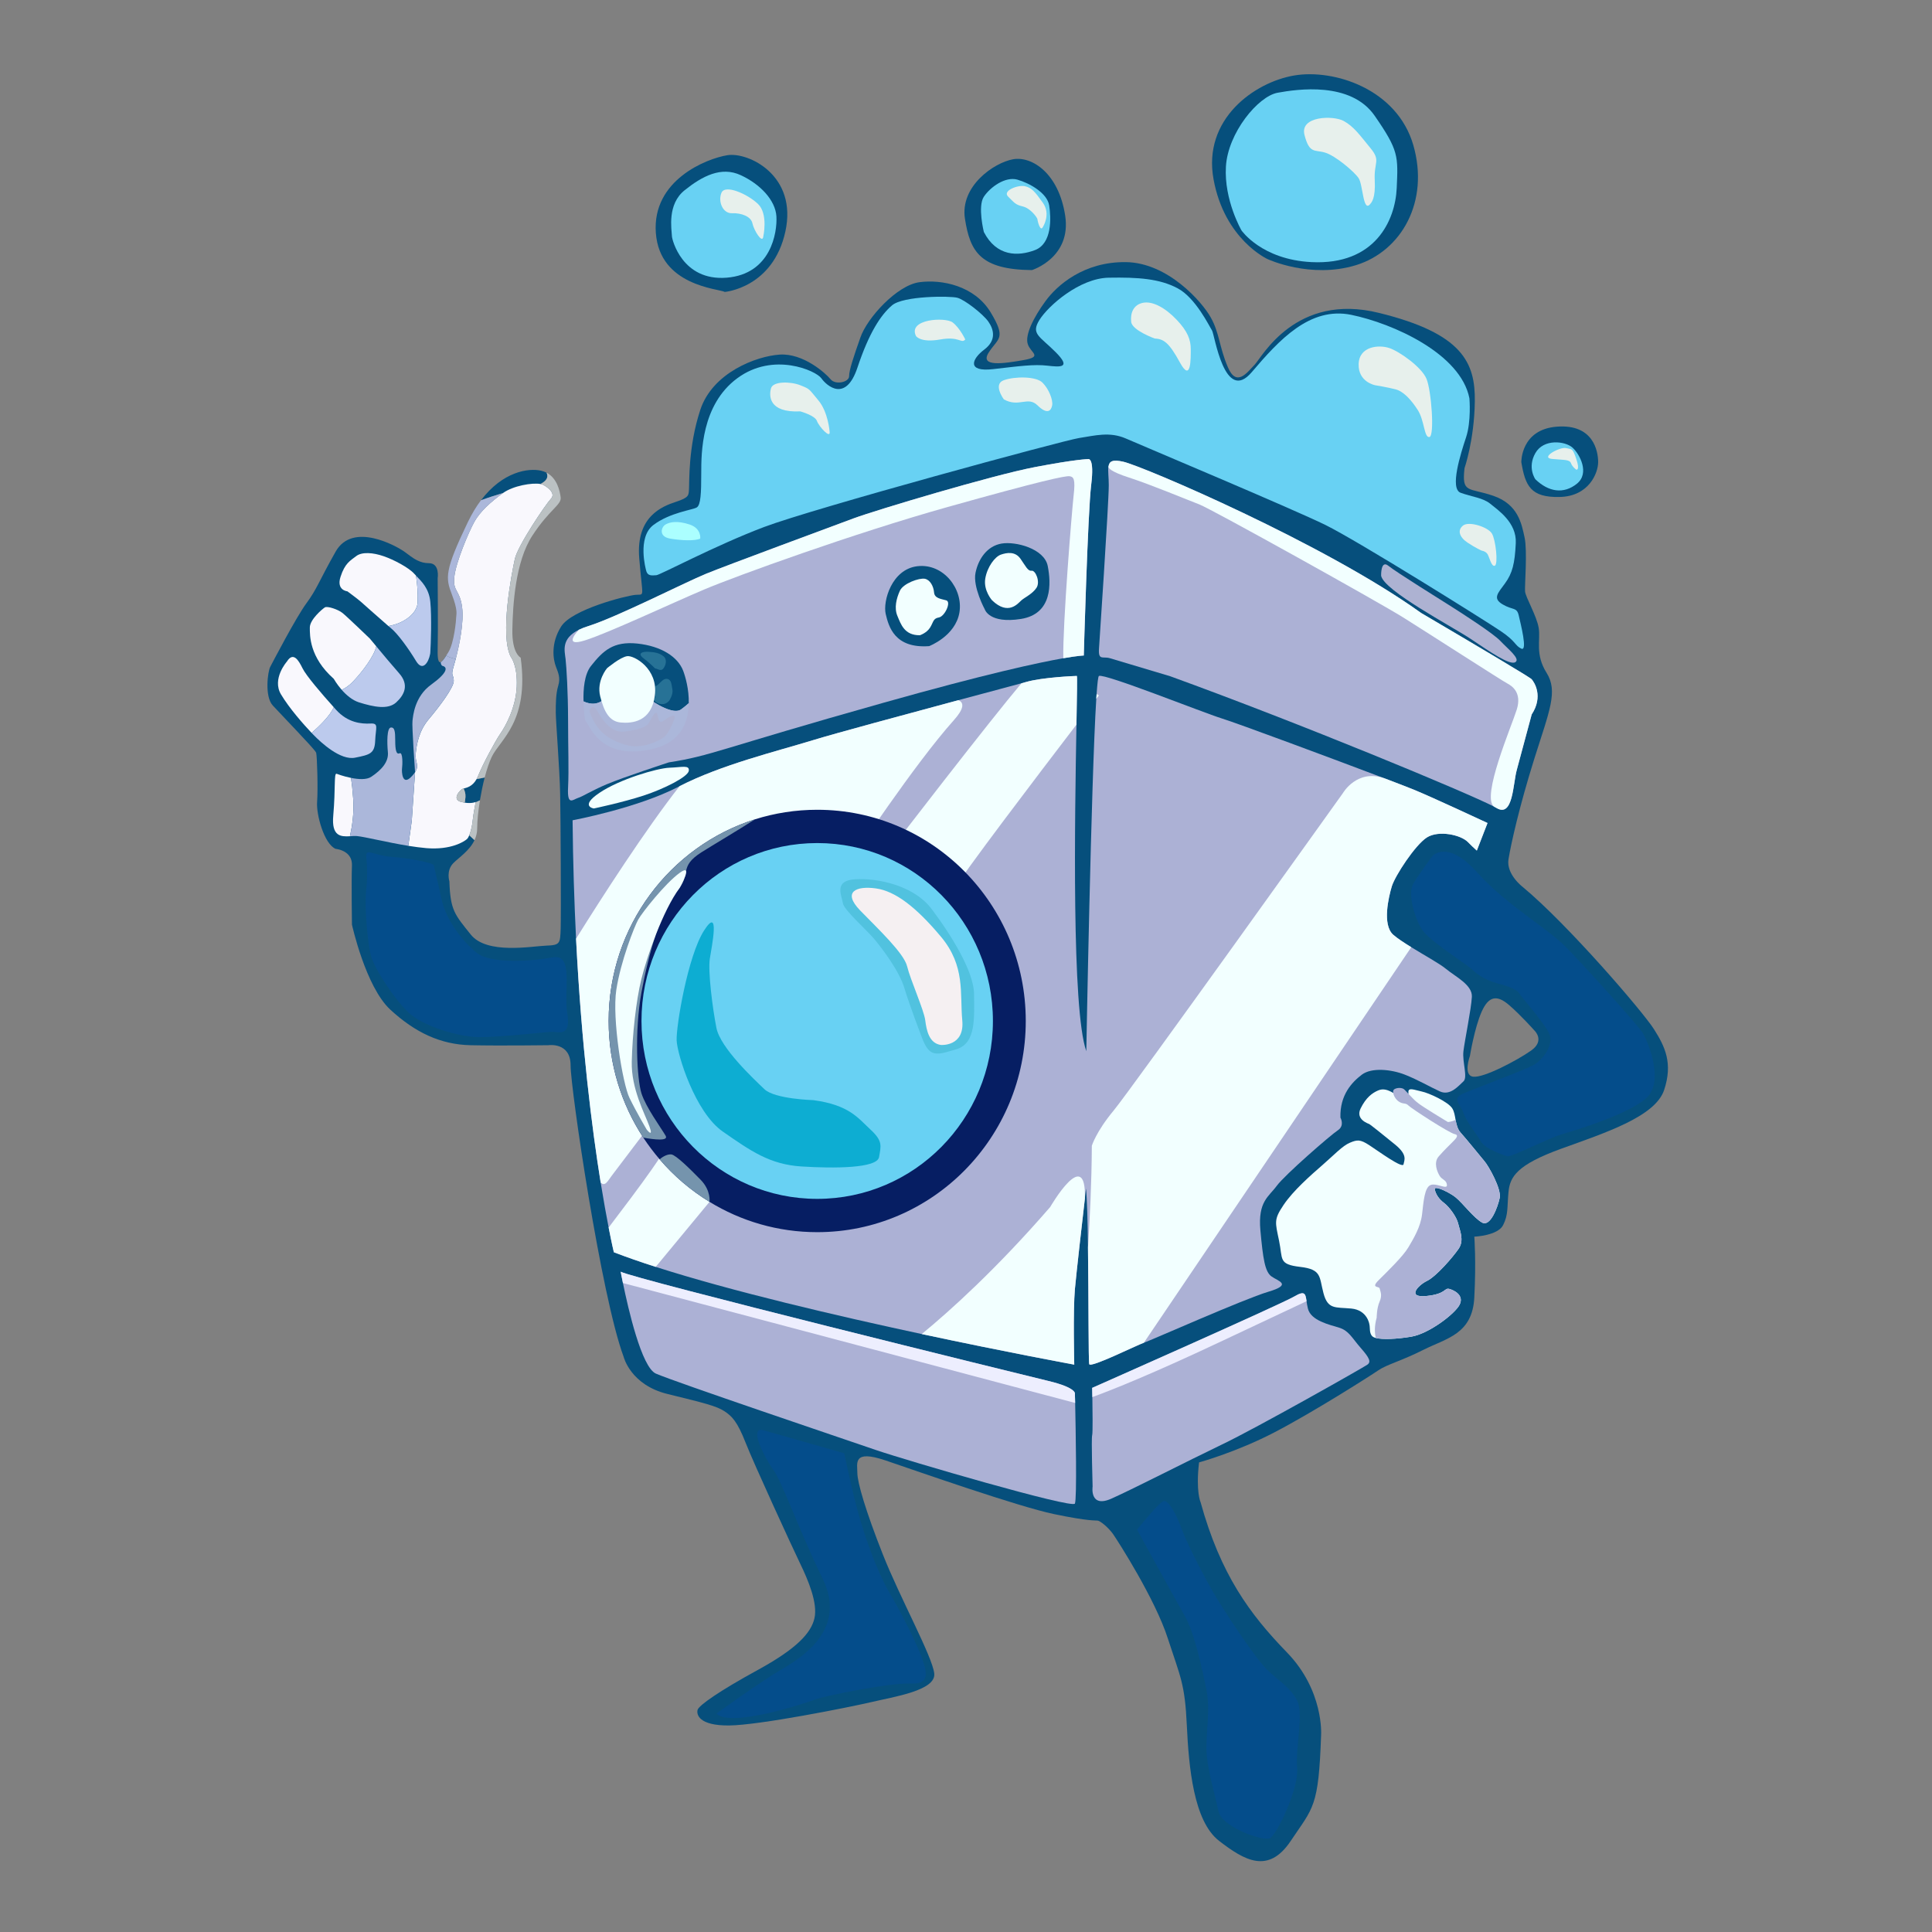 <?xml version="1.0" encoding="UTF-8"?> <svg xmlns="http://www.w3.org/2000/svg" version="1.2" viewBox="0 0 300 300" width="300" height="300"><rect x="0" y="0" width="300" height="300" fill="#808080" stroke="none"/><style> .s0 { fill: #064f7c } .s1 { fill: #68d1f3 } .s2 { fill: #abffff } .s3 { fill: #e7f0ec } .s4 { fill: #f9f8fd } .s5 { fill: #bccaed } .s6 { fill: #abb7da } .s7 { fill: #bbc1c3 } .s8 { fill: #044d8b } .s9 { fill: #acb1d5 } .s10 { fill: #f2ffff } .s11 { fill: #adb2d2 } .s12 { opacity: .2;fill: #abffff } .s13 { fill: #edeefe } .s14 { fill: #061e63 } .s15 { fill: #0dadd2 } .s16 { fill: #51c2df } .s17 { fill: #f5f0f2 } .s18 { fill: #7594ad } </style><g id="&lt;Group&gt;"><path id="&lt;Compound Path&gt;" fill-rule="evenodd" class="s0" d="m258.41 169.24c-1.36 4.14-9.09 6.64-15.98 9.13-6.9 2.5-7.97 4.37-8.19 6.72-0.23 2.34 0 3.5-0.84 5.15-0.83 1.64-4.47 1.79-4.47 1.79 0 0 0.3 3.75 0 9.45-0.3 5.7-4.32 6.32-7.88 8.11-3.56 1.79-5.68 2.27-7.05 3.21-1.36 0.93-10.07 6.47-16.06 9.59-5.99 3.12-11.75 4.69-11.75 4.69-0.53 4.52 0.23 6.16 0.23 6.16 3.1 11.24 7.65 17.41 13.41 23.34 5.76 5.93 5.31 12.8 5.31 12.8-0.38 11.31-1.21 11.24-4.71 16.47-3.48 5.22-7.19 3.04-11.13 0-3.95-3.05-4.7-11.4-5.01-17.92-0.3-6.51-0.98-7.45-2.96-13.54-1.96-6.09-7.72-15.06-8.48-16.16-0.76-1.08-1.97-2.02-2.35-2.1-0.38-0.08-1.21 0.15-6.82-1.02-5.61-1.17-21.15-6.63-26.22-8.35-5.08-1.71-4.33 0.47-4.33 1.96 0 1.48 1.3 5.93 3.95 12.63 2.65 6.72 7.69 15.85 7.99 18.5 0.31 2.66-6.32 3.63-9.81 4.46-3.48 0.81-17.36 3.58-22.05 3.62-4.7 0.04-5.08-1.71-4.89-2.42 0.19-0.7 3.37-2.93 9.35-6.2 5.99-3.28 8.27-5.7 8.8-8.04 0.53-2.34-0.99-5.93-2.2-8.43-1.21-2.5-7.2-15.53-8.49-18.81-1.28-3.28-2.12-4.14-3.33-4.92-1.21-0.78-3.03-1.24-8.79-2.65-5.76-1.4-6.82-5.77-6.82-5.77-3.49-9.37-8.24-41.63-8.24-45.27 0-3.64-3.44-3.12-3.44-3.12 0 0-7.47 0.1-12.12 0-4.65-0.11-8.59-1.98-12.43-5.52-3.84-3.54-5.96-13.21-5.96-13.21 0 0-0.1-6.77 0-9.16 0.04-1.02-0.4-1.63-0.93-2.01-0.72-0.52-1.6-0.59-1.6-0.59-1.79-0.75-3.03-5.34-2.88-7.29 0.15-1.95 0-7.18-0.15-7.65q-0.05-0.13-0.5-0.65c-0.32-0.38-0.79-0.89-1.33-1.46-1.7-1.85-4.11-4.34-4.91-5.22-1.29-1.41-0.77-5.31-0.38-6.01 0.38-0.71 3.94-7.57 5.6-9.84 1.67-2.26 1.9-3.35 4.55-8.04 2.66-4.68 9.4-0.85 10.54-0.08 0.68 0.47 1.33 1.05 2.12 1.44 0.53 0.26 1.12 0.44 1.82 0.44 1.74 0 1.36 2.34 1.36 2.34 0 0 0.08 7.88 0 11.08-0.04 1.6 0.16 2.07 0.47 1.95 0.24-0.09 0.55-0.51 0.87-1.03 0.4 0.27 0.95 0.42 1.47 0.52 0.56-2.15 1.3-5.75 0.98-8.05-0.38-2.76-1.44-2.36-1.21-4.63 0.22-2.26 2.2-6.93 3.1-8.58 0.91-1.64 2.58-3.12 4.4-4.45q0.03-0.02 0.06-0.04c-1.01 0.3-2.21 0.68-3.41 1.12 3.39-4.48 7.39-5.04 9.33-4.59q0.48 0.11 0.85 0.31c0.37 0.77-0.11 1.33-0.95 1.75q0.25 0.04 0.41 0.12c0.91 0.48 1.97 1.41 1.21 2.19-0.75 0.78-5.15 7.26-5.6 9.36-0.46 2.11-2.38 11.81-0.61 15.2 0 0 1.06 1.27 0.91 4.63-0.16 3.35-1.82 6.25-2.58 7.33-0.75 1.1-2.65 4.61-3.41 6.48q-0.11 0.28-0.24 0.51 0.6-0.12 1.25-0.24c-0.29 1.13-0.54 2.36-0.74 3.55q-0.36 0.17-0.66 0.3c-0.06 0.33-0.37 1.91-0.45 2.75-0.05 0.67-0.26 1.69-0.54 2.37q0.32 0.31 0.81 0.76c-0.78 1.65-2.44 2.71-3.3 3.58-1.13 1.17-0.6 2.81-0.6 2.81 0.15 4.53 0.83 5.15 3.33 8.28 2.51 3.12 9.48 1.79 11.68 1.71 2.19-0.08 2.19-0.31 2.27-2.65 0.07-2.34 0-17.17-0.08-20.92-0.07-3.74-0.68-11.31-0.68-12.64 0-1.33 0-2.89 0.38-4.14 0.38-1.25 0-2.02-0.38-3.04-0.38-1.02-0.83-3.52 0.83-6.16 1.67-2.66 10.01-4.77 11.52-4.92 1.52-0.16 1.14 0.78 0.61-5.7-0.53-6.48 3.56-8.04 5.68-8.74 2.12-0.7 1.98-1.02 2.05-2.03 0.07-1.02-0.15-6.48 1.75-12.25 1.89-5.78 8.71-8.36 12.35-8.59 3.64-0.23 7.12 2.89 7.88 3.83 0.76 0.93 2.88 0.46 2.88-0.48 0-0.93 0.68-2.96 1.75-6 1.05-3.05 5.68-8.12 9.16-8.59 3.49-0.47 8.56 0.54 11.07 4.68 2.5 4.14 1.13 3.98-0.31 6.25-1.43 2.26 2.28 1.71 5.38 1.17 3.11-0.55 1.14-1.09 0.69-2.5-0.46-1.4 0.91-4.14 2.73-6.63 1.81-2.5 5.98-6.17 12.5-6.09 6.51 0.08 11.83 6.16 13.18 8.58 1.37 2.43 1.3 4.53 2.66 7.73 1.36 3.2 3.03 0.78 4.17-0.39 1.13-1.17 6.37-11.24 19.32-8.03 12.96 3.19 14.94 7.72 14.86 13.73-0.08 6.01-1.6 10.38-1.6 10.38-0.45 3.98 0.61 2.96 4.48 4.29 3.87 1.33 4.39 4.37 4.85 6.48 0.45 2.1 0 7.41 0.07 8.35 0.08 0.93 1.82 3.82 2.12 5.7 0.31 1.87-0.6 4.06 1.22 6.95 1.81 2.88 0.46 5.85-1.9 13.34-2.35 7.49-3.63 13.27-4.01 15.61-0.38 2.34 2.19 4.29 2.19 4.29 6.98 5.78 18.65 19.35 20.39 22.09 1.74 2.73 2.96 5.31 1.59 9.44zm-186.81-44.72q0.31 0.08 0.57 0.12c0.02-0.23 0.09-0.54 0.11-0.9 0.03-0.54-0.14-0.97-0.28-1.3q-0.11 0.02-0.17 0.05c-0.38 0.16-1.75 1.64-0.23 2.03zm166.65 35.48c0 0-2.12-2.39-3.94-3.95-1.82-1.56-3.13-1.45-4.24 1.05-1.11 2.49-1.82 6.86-1.82 6.86 0 0-1.11 3.02 0.5 3.23 1.62 0.21 6.78-2.5 9-4.06 2.22-1.56 0.5-3.13 0.5-3.13z"></path><path id="&lt;Path&gt;" class="s0" d="m196.82 40.23c0 0-6.67-3.02-8.38-12.38-1.72-9.37 6.36-15.09 12.53-16.13 6.16-1.04 15.96 2.08 18.49 10.82 2.52 8.74-1.82 16.44-8.89 18.63-7.08 2.18-13.75-0.94-13.75-0.94z"></path><path id="&lt;Path&gt;" class="s0" d="m160.24 41.94c0 0 6.17-1.92 5.16-8.47-1.01-6.56-5.16-9.26-8.09-8.74-2.93 0.52-8.28 4.16-7.47 9.26 0.8 5.1 2.38 7.87 10.4 7.95z"></path><path id="&lt;Path&gt;" class="s0" d="m112.55 45.33c0 0 7.48-0.62 9.4-9.37 1.92-8.74-5.76-12.38-9-11.86-3.23 0.52-11.72 3.85-11.11 12.07 0.6 8.22 9.7 8.64 10.71 9.16z"></path><path id="&lt;Path&gt;" class="s0" d="m236.23 71.76c0 0-0.1-5.1 5.56-5.51 5.66-0.42 6.37 3.85 6.37 5.51 0 1.67-1.42 5.31-5.97 5.41-4.54 0.11-5.35-1.77-5.96-5.41z"></path><path id="&lt;Path&gt;" class="s1" d="m192.78 35.78c0 0-2.73-4.68-2.42-9.91 0.3-5.23 5-10.93 8.03-11.47 3.03-0.55 11.37-1.8 15.08 3.59 3.72 5.38 3.64 6.24 3.41 11.24-0.23 4.99-3.34 11.96-13.23 11.47-7.76-0.39-10.87-4.92-10.87-4.92z"></path><path id="&lt;Path&gt;" class="s1" d="m152.77 36.02c0 0-0.99-3.98 0-5.47 0.98-1.48 3.33-3.2 5.23-2.65 1.89 0.55 4.62 2.08 4.92 4.01 0.3 1.92 0.46 5.9-2.2 6.92-2.65 1.01-5.98 1.01-7.95-2.81z"></path><path id="&lt;Path&gt;" class="s1" d="m104.34 36.72c-0.06-1.17-0.76-5 1.97-7.18 2.73-2.19 5.68-3.75 8.71-2.34 3.04 1.4 5.39 3.9 5.54 6.4 0.15 2.49-0.84 8.97-7.73 9.52-6.9 0.55-8.47-5.92-8.49-6.4z"></path><path id="&lt;Path&gt;" class="s1" d="m238.41 74.42c0 0-1.29-1.8 0-4.06 1.28-2.27 4.62-1.88 5.76-0.86 1.13 1.01 2.72 3.98 0.68 5.62-2.05 1.64-4.39 1.28-6.44-0.7z"></path><path id="&lt;Path&gt;" class="s1" d="m100.32 88.54c0 0-1.44-5.07 1.14-7.02 2.58-1.95 6.14-2.34 6.74-2.73 0.61-0.39 0.69-2.19 0.69-5.31 0-3.12 0-10.62 5.6-14.75 5.61-4.14 12.21-1.17 13.04 0 0.83 1.17 3.79 3.82 5.61-1.64 1.82-5.46 3.64-8.2 5.38-9.68 1.74-1.48 9.02-1.48 10.15-1.17 1.14 0.31 3.94 2.5 4.78 3.67 0.83 1.17 1.36 2.89-0.61 4.37-1.97 1.48-2.74 3.51 1.36 3.04 4.1-0.47 6.37-0.78 8.42-0.54 2.04 0.23 3.79 0.39 1.29-2.11-2.5-2.5-3.87-2.81-2.5-5 1.36-2.18 6.21-6.47 10.76-6.55 4.54-0.08 7.88 0.15 10.68 1.64 2.81 1.48 4.94 5.93 5.35 6.55 0.41 0.63 1.93 11.48 6.17 6.48 4.25-4.99 9.02-10.22 15.46-8.9 6.45 1.33 16.98 6.01 18.34 12.96 0 0 0.31 3.59-0.53 6.09-0.83 2.5-2.57 7.96-0.83 8.58 1.74 0.63 3.49 0.78 4.62 1.72 1.14 0.94 4.1 2.89 3.94 6.09-0.15 3.2-0.53 4.68-1.66 6.24-1.14 1.56-1.97 2.34-0.38 3.28 1.59 0.94 2.2 0.39 2.5 1.72 0.3 1.32 1.41 5.62 0.4 5.15-1.01-0.47-0.78-1.1-3.21-2.73-2.42-1.64-22.13-13.97-27.2-16.47-5.08-2.5-28.5-12.33-31-13.43-2.5-1.09-4.77-0.46-7.28-0.07-2.5 0.39-41.22 10.92-48.88 13.81-7.65 2.89-16.22 7.49-16.75 7.49-0.53 0-1.36 0.26-1.59-0.78z"></path><path id="&lt;Path&gt;" class="s2" d="m108.73 83.63c0 0 0.23-1.57-1.66-2.19-1.9-0.62-3.03-0.39-3.72 0-0.68 0.39-1.13 1.87 0.69 2.19 1.81 0.31 3.86 0.39 4.69 0z"></path><path id="&lt;Path&gt;" class="s3" d="m128.82 67c0 0-0.23-3.04-1.75-4.84-1.51-1.79-1.21-1.71-2.8-2.34-1.59-0.62-4.24-0.62-4.55 0.47-0.3 1.09-0.45 3.82 4.55 3.59 0 0 2.27 0.62 2.58 1.48 0.3 0.86 2.16 2.91 1.97 1.64z"></path><path id="&lt;Path&gt;" class="s3" d="m149.89 52.72c0 0-0.84-1.8-1.97-2.66-1.14-0.85-6.98-0.54-5.69 2.11 0 0 0.65 1.09 3.74 0.55 3.08-0.55 3.23 0.7 3.92 0z"></path><path id="&lt;Path&gt;" class="s3" d="m155.87 62.01c0 0-1.74-2.35 0-2.97 1.75-0.62 5.01-0.61 5.99 0.36 0.99 0.97 1.67 2.68 1.52 3.54-0.16 0.86-0.76 1.49-2.28 0-1.51-1.48-2.88 0.39-5.23-0.93z"></path><path id="&lt;Path&gt;" class="s3" d="m179.29 52.56c0 0-3.48-1.25-3.64-2.57-0.15-1.33 0.31-2.66 1.82-2.97 1.52-0.31 3.49 0.79 5.23 2.62 1.75 1.83 2.2 3.16 2.2 4.56 0 1.41 0.08 5.31-1.67 2.11-1.74-3.2-2.57-3.67-3.94-3.75z"></path><path id="&lt;Path&gt;" class="s3" d="m213.55 59.82c0 0-2.66-0.47-2.58-3.28 0.08-2.81 3.18-3.04 4.78-2.49 1.59 0.54 5 2.96 5.75 4.76 0.76 1.79 1.29 8.89 0.46 9.05-0.83 0.16-0.76-2.58-1.82-4.21-1.06-1.64-2.23-2.89-3.46-3.2-1.24-0.32-3.13-0.63-3.13-0.63z"></path><path id="&lt;Path&gt;" class="s3" d="m230.07 85.5c0 0-0.91-0.39-2.2-1.25-1.29-0.86-1.59-1.95-0.68-2.65 0.91-0.71 3.86 0.23 4.47 1.24 0.61 1.02 0.99 4.77 0.46 5-0.54 0.23-0.84-1.33-1.14-1.8-0.3-0.46-0.91-0.54-0.91-0.54z"></path><path id="&lt;Path&gt;" class="s3" d="m244.77 72.93c0 0 0.61 0.16 0-1.64-0.6-1.79-0.68-1.48-1.59-1.71-0.91-0.24-4.09 1.48-2.2 1.68 1.9 0.19 2.73 0.06 2.96 0.67 0.23 0.61 0.83 1 0.83 1z"></path><path id="&lt;Path&gt;" class="s3" d="m212.79 31.65c0.14-0.19 0.83-0.78 0.68-3.67-0.15-2.89 0.99-2.97-0.68-5-1.67-2.03-2.58-3.35-4.17-4.21-1.59-0.86-6.82-0.78-6.06 2.18 0.76 2.97 1.59 2.27 3.18 2.74 1.59 0.46 4.55 2.96 5.23 3.98 0.68 1.01 0.68 5.46 1.82 3.98z"></path><path id="&lt;Path&gt;" class="s3" d="m161.94 35.24c0 0 1.28-1.96 0-3.75-1.29-1.8-1.75-2.34-2.81-2.58-1.06-0.23-3.56 0.71-2.57 1.64 0.98 0.94 1.06 1.22 2.27 1.51 1.21 0.29 2.27 1.77 2.27 2.01 0 0.23 0.45 2.02 0.84 1.17z"></path><path id="&lt;Path&gt;" class="s3" d="m118.51 36.8c0 0 0.83-3.59-0.83-5.15-1.67-1.57-5.09-3.05-5.65-1.72-0.57 1.33 0.19 3.23 1.63 3.18 1.44-0.06 2.96 0.49 3.18 1.58 0.23 1.09 1.51 3.14 1.67 2.11z"></path><path id="&lt;Path&gt;" class="s4" d="m64.85 93.54c-0.07 1.71-2.12 3.27-4.53 3.67h-0.01c-1.37-1.18-4.25-3.75-4.25-3.75-0.53-0.47-2.12-1.64-2.12-1.64 0 0-1.75-0.15-1.06-2.26 0.68-2.11 1.51-2.5 2.42-3.2 0.91-0.71 2.65-0.55 4.25 0 1.59 0.54 3.94 1.79 4.77 2.73q0.12 0.13 0.26 0.27v0.01c0.22 1.12 0.33 2.9 0.27 4.17z"></path><path id="&lt;Path&gt;" class="s4" d="m58.43 100.36c-0.29 1.44-2.11 3.92-3.65 5.51-0.72 0.74-1.29 1.03-1.72 1.25-0.77-0.89-1.24-1.72-1.24-1.72-3.79-3.36-3.71-6.72-3.71-7.96 0-1.25 1.96-2.89 2.34-3.13 0.39-0.23 2.05 0.32 2.73 0.87 0.69 0.55 4.25 3.98 4.25 3.98 0 0 0.4 0.49 1 1.2z"></path><path id="&lt;Path&gt;" class="s4" d="m51.83 109.82c-0.57 1.31-2.17 2.88-3.44 3.99-1.23-1.3-3.44-3.78-4.76-5.99-1.44-2.42 0.91-5.08 0.91-5.08 0.99-1.6 1.82-0.23 2.43 1.02 0.57 1.17 3.05 4.05 4.86 6.06z"></path><path id="&lt;Path&gt;" class="s4" d="m54.85 124.1c0.15 2.11-0.17 4.2-0.51 5.75-1.4 0.08-2.89 0.05-2.59-3.22 0.37-4.22 0.08-6.64 0.52-6.48 0 0 1.03 0.4 2.24 0.64 0.12 0.8 0.24 1.87 0.34 3.31z"></path><path id="&lt;Path&gt;" class="s4" d="m79.94 86.82c-0.46 2.11-2.38 11.81-0.61 15.2 0 0 1.06 1.27 0.91 4.63-0.16 3.35-1.82 6.25-2.58 7.33-0.75 1.1-2.65 4.61-3.41 6.48q-0.11 0.28-0.24 0.51c-0.66 1.19-1.57 1.35-2.01 1.47q-0.11 0.02-0.17 0.05c-0.38 0.16-1.75 1.64-0.23 2.03q0.31 0.08 0.57 0.12c1.14 0.17 1.71-0.12 1.71-0.12q-0.01 0-0.02 0.06c-0.06 0.33-0.37 1.91-0.45 2.75-0.05 0.67-0.26 1.69-0.54 2.37q-0.17 0.42-0.37 0.6c-0.44 0.39-2.49 1.71-6.28 1.4q-1.33-0.12-2.82-0.36l0.54-3.9 0.51-7.53q0 0 0-0.01c0.72-1.11-0.03-1.53 0.1-2.86 0.15-1.57 0.53-3.6 2.05-5.39 1.52-1.8 3.86-4.85 3.86-5.93 0-1.1-0.53-0.55 0-2.31q0.14-0.44 0.31-1.1c0.56-2.15 1.3-5.75 0.98-8.05-0.38-2.76-1.44-2.36-1.21-4.63 0.22-2.26 2.2-6.93 3.1-8.58 0.91-1.64 2.58-3.12 4.4-4.45q0.03-0.02 0.06-0.04c1.61-1.15 4.53-1.63 5.81-1.41h0.01q0.25 0.04 0.41 0.12c0.91 0.48 1.97 1.41 1.21 2.19-0.75 0.78-5.15 7.26-5.6 9.36z"></path><path id="&lt;Path&gt;" class="s5" d="m58.26 115c-0.08 2.03-0.83 2.19-3.11 2.65-2.27 0.47-5.3-2.34-6.44-3.51q-0.14-0.15-0.32-0.33c1.27-1.11 2.87-2.68 3.44-3.99q0.19 0.21 0.36 0.4c1.82 2.02 3.94 2.2 5.32 2.13 1.35-0.08 0.83 0.62 0.75 2.65z"></path><path id="&lt;Path&gt;" class="s5" d="m61.52 109.07c-1.29 1.17-3.49 0.7-5.76 0-1.07-0.34-2-1.16-2.7-1.95 0.43-0.22 1-0.51 1.72-1.25 1.54-1.59 3.36-4.07 3.65-5.51 1 1.21 2.54 3.05 3.54 4.18 1.6 1.8 0.83 3.36-0.45 4.53z"></path><path id="&lt;Path&gt;" class="s5" d="m66.82 101.26q0 0.16-0.04 0.33c-0.21 1.18-1.12 2.78-2.16 1.08-1.13-1.87-2.8-4.22-3.94-5.15q-0.15-0.13-0.36-0.31c2.41-0.4 4.46-1.96 4.53-3.67 0.06-1.27-0.05-3.05-0.27-4.17 0.85 0.88 2.04 1.98 2.24 4.09 0.23 2.34 0.08 6.64 0 7.8z"></path><path id="&lt;Path&gt;" class="s6" d="m64.45 119.91l-0.51 7.53-0.54 3.9c-3.26-0.53-6.72-1.39-7.91-1.51-0.35-0.04-0.74-0.01-1.15 0.02 0.34-1.55 0.66-3.64 0.51-5.75-0.1-1.44-0.22-2.51-0.34-3.31 1.13 0.23 2.41 0.32 3.14-0.17 1.52-1.02 2.73-2.27 2.58-3.83-0.15-1.56-0.15-3.74 0.45-3.82 0.61-0.07 0.69 0.63 0.69 2.03 0 1.4 0.15 2.22 0.68 1.97 0.53-0.25 0.45 1.86 0.38 2.32-0.07 0.47 0 2.89 1.51 1.25q0.33-0.35 0.51-0.63z"></path><path id="&lt;Path&gt;" class="s6" d="m70.46 103.41c-0.53 1.76 0 1.21 0 2.31 0 1.08-2.34 4.13-3.86 5.93-1.52 1.79-1.9 3.82-2.05 5.39-0.13 1.33 0.62 1.75-0.1 2.86-0.02-0.28-0.51-7.25-0.4-7.97 0.09-0.73 0.3-3.75 2.9-5.62 2.59-1.87 2.55-2.7 1.8-2.9-0.21-0.05-0.3-0.29-0.32-0.59 0.24-0.09 0.55-0.51 0.87-1.03 0.4 0.27 0.95 0.42 1.47 0.52q-0.17 0.66-0.31 1.1z"></path><path id="&lt;Path&gt;" class="s6" d="m78.1 76.56q-0.03 0.02-0.06 0.04c-1.82 1.33-3.49 2.81-4.4 4.45-0.9 1.65-2.88 6.32-3.1 8.58-0.23 2.27 0.83 1.87 1.21 4.63 0.32 2.3-0.42 5.9-0.98 8.05-0.52-0.1-1.07-0.25-1.47-0.52q0.17-0.25 0.33-0.53c0.91-1.48 1.21-5.07 1.21-5.46 0-0.39 0.31-0.94-0.68-3.51-0.99-2.58-1.14-3.67 2.5-11.24q0.95-1.96 2.03-3.37c1.2-0.44 2.4-0.82 3.41-1.12z"></path><path id="&lt;Path&gt;" class="s7" d="m82.67 83.16c-2.66 4.06-3.04 10.84-3.11 14.59-0.08 3.74 1.29 4.37 1.29 4.37 1.36 9.91-3.19 12.72-4.48 15.38-0.4 0.83-0.78 1.97-1.11 3.23q-0.65 0.12-1.25 0.24 0.13-0.23 0.24-0.51c0.76-1.87 2.66-5.38 3.41-6.48 0.76-1.08 2.42-3.98 2.58-7.33 0.15-3.36-0.91-4.63-0.91-4.63-1.77-3.39 0.15-13.09 0.61-15.2 0.45-2.1 4.85-8.58 5.6-9.36 0.76-0.78-0.3-1.71-1.21-2.19q-0.16-0.08-0.41-0.12c0.84-0.42 1.32-0.98 0.95-1.75 1.64 0.86 2.06 2.81 2.19 3.83 0.15 1.16-1.74 1.87-4.39 5.93z"></path><path id="&lt;Path&gt;" class="s7" d="m72.28 123.74c-0.02 0.36-0.09 0.67-0.11 0.9q-0.26-0.04-0.57-0.12c-1.52-0.39-0.15-1.87 0.23-2.03q0.06-0.03 0.17-0.05c0.14 0.33 0.31 0.76 0.28 1.3z"></path><path id="&lt;Path&gt;" class="s7" d="m74.52 124.28c-0.26 1.63-0.42 3.19-0.42 4.3 0 0.71-0.16 1.33-0.42 1.88q-0.49-0.45-0.81-0.76c0.28-0.68 0.49-1.7 0.54-2.37 0.08-0.84 0.39-2.42 0.45-2.75q0.3-0.13 0.66-0.3z"></path><path id="&lt;Path&gt;" class="s8" d="m56.87 133.05c0 0 0.3 2.5 0 5.1-0.3 2.61 0.2 8.54 0.81 10.51 0.61 1.98 3.56 6.46 5.72 8.54 2.16 2.08 7.76 3.85 11.12 3.85 3.37 0 10.4-0.83 11.28-0.83 0.88 0 2.9 0.83 2.29-2.81-0.6-3.65 1.08-9.37-2.29-8.75-3.36 0.63-9.61 1.04-11.79-0.72-2.18-1.77-4.71-5-5.42-8.23-0.71-3.22-1.17-4.89-1.19-5.3-0.02-0.42-3.76-1.15-6.59-1.36-2.83-0.2-4.05-1.47-3.94 0z"></path><path id="&lt;Path&gt;" class="s9" d="m169.44 75.27c-0.53 4.3-1.15 26.52-1.15 26.52 0 0-0.77 0-3.18 0.42-3.87 0.68-11.97 2.42-27.91 6.91-25.86 7.28-26.67 8.22-33.34 9.26 0 0-7.02 2.29-9.6 3.38-2.58 1.09-3.69 1.88-4.5 2.14-0.81 0.26-1.7 1.3-1.55-1.61 0.14-2.92 0-5.99 0-10.46-0.01-4.48-0.24-8.08-0.39-9.52-0.14-1.25-0.73-3.13 2.07-4.52q0.62-0.31 1.49-0.58c4.47-1.41 15-6.79 18.27-8.12 3.25-1.33 19.32-7.26 22.88-8.59 3.56-1.32 21.6-6.71 28.12-7.96 6.52-1.25 8.33-1.25 8.33-1.25 0 0 0.99-0.31 0.46 3.98z"></path><path id="&lt;Path&gt;" class="s9" d="m237.84 110.94c0 0-1.71 6.4-2.31 8.59-0.61 2.18-0.56 7.49-3.16 5.93q-0.15-0.09-0.38-0.21c-4.16-2.16-29.96-12.87-50.27-20.24 0 0-8.34-2.5-9.4-2.81-1.06-0.31-1.79 0.41-1.67-1.45 0 0 1.52-22.59 1.52-25.4 0-1.23-0.15-2.21-0.06-2.87q0.01-0.06 0.02-0.06c0.12-0.81 0.65-1.1 2.31-0.72 3.03 0.69 31.23 12.71 46.23 23.48 0 0 11.92 7 15.9 9.46 0.73 0.46 1.2 0.76 1.27 0.84 0.41 0.47 1.84 2.65 0 5.46z"></path><path id="&lt;Path&gt;" class="s9" d="m216.12 137.63c-0.5 1.67-1.51 5.94 0.2 7.5 0.63 0.56 1.67 1.24 2.82 1.95 2.03 1.25 4.4 2.55 5.37 3.35 1.51 1.25 4.15 2.5 4.04 4.37-0.1 1.88-1.11 6.77-1.31 8.43-0.2 1.67 0.71 4.06 0 4.69-0.71 0.62-2.02 2.29-3.64 1.56-1.61-0.73-3.33-1.77-5.46-2.61-2.12-0.83-5.15-1.14-6.67 0-1.51 1.15-3.43 3.12-3.33 6.67 0 0 0.71 1.24-0.4 1.97-1.12 0.73-8.29 6.97-9.5 8.64-1.21 1.67-2.93 2.39-2.53 6.87 0.41 4.47 0.71 6.45 1.72 7.18 1.01 0.73 3.34 1.25-0.51 2.39-3.84 1.15-18.08 7.49-19.3 7.91-1.21 0.42-8.28 3.95-8.48 3.33-0.14-0.41-0.09-10.22-0.2-18.13-0.05-4.04-0.14-7.58-0.31-9.13 0 0-0.06 0.58-0.17 1.51v0.04c-0.4 3.4-1.31 11.45-1.55 14.06-0.3 3.33-0.1 11.72-0.1 11.72 0 0-10.36-1.9-23.68-4.75-13.28-2.85-29.49-6.64-41.31-10.43q-3.56-1.14-6.5-2.27c0 0-0.32-1.31-0.81-3.84-0.34-1.75-0.77-4.09-1.24-6.99-1.33-8.29-2.97-21.14-3.82-37.86-0.28-5.69-0.48-11.84-0.54-18.39 0 0 10-1.86 16.46-5.21q0.07-0.04 0.15-0.08c6.45-3.32 14.95-5.38 20.67-7.13 3.54-1.09 14.3-3.98 22.64-6.23 4.39-1.18 8.12-2.17 9.78-2.62q0.48-0.14 0.72-0.2c2.53-0.73 7.58-0.94 7.88-0.94 0.08 0 0.02 2.96-0.06 7.55v0.01c-0.25 14.24-0.76 44.23 1.53 50.71 0 0 0.75-42.07 1.55-54.72q0.03-0.39 0.05-0.74c0.12-1.74 0.24-2.75 0.36-2.81 0.92-0.42 16.08 5.67 19.11 6.61 2.35 0.72 17.19 6.24 25.15 9.26q0.15 0.05 0.3 0.11c2.15 0.82 3.76 1.44 4.41 1.71 2.98 1.23 11.11 5.03 11.36 5.14l0.01 0.01-1.66 4.28c-0.49-0.43-0.97-0.9-1.37-1.31-1.11-1.15-4.55-1.88-6.37-0.74-1.82 1.15-4.95 5.94-5.46 7.6z"></path><path id="&lt;Path&gt;" class="s9" d="m166.91 233.48c-0.4 0.83-26.07-6.67-30.92-8.33-4.85-1.66-31.32-10.61-34.15-11.86-2.22-0.98-4.31-10.14-5.11-14.06-0.23-1.08-0.35-1.76-0.35-1.76 2.12 1.15 61.84 15.87 66.39 16.96 4.55 1.09 4.14 2.03 4.14 2.03 0 0 0.01 0.53 0.04 1.39 0.08 3.94 0.29 14.94-0.04 15.63z"></path><path id="&lt;Path&gt;" class="s9" d="m212.33 211.9c-0.6 0.44-17.27 9.87-22.58 12.4-5.3 2.54-13.64 6.83-17.13 8.39-3.48 1.57-2.96-1.87-2.96-1.87 0 0-0.22-7.49-0.07-7.96 0.11-0.33 0.06-3.87 0.03-5.92-0.02-0.85-0.03-1.43-0.03-1.43 0 0 29.25-12.94 31.38-14.19 1.65-0.97 1.74-0.44 1.91 0.73q0.06 0.51 0.21 1.14c0.45 1.88 3.33 2.5 4.85 2.97 1.51 0.47 1.97 1.56 3.33 3.12 1.37 1.56 1.67 2.19 1.06 2.62z"></path><path id="&lt;Path&gt;" class="s10" d="m169.44 75.27c-0.53 4.3-1.15 26.52-1.15 26.52 0 0-0.77 0-3.18 0.42-0.11-5.22 1.33-22.89 1.6-25.25 0.3-2.59 0-2.91-0.61-3.01-0.6-0.11-4.54 0.73-18.99 4.79-14.45 4.05-32.84 10.71-37.8 12.81-4.94 2.09-14.85 6.75-18.49 7.89-3.64 1.15-0.93-1.65-0.93-1.65q0.62-0.31 1.49-0.58c4.47-1.41 15-6.79 18.27-8.12 3.25-1.33 19.32-7.26 22.88-8.59 3.56-1.32 21.6-6.71 28.12-7.96 6.52-1.25 8.33-1.25 8.33-1.25 0 0 0.99-0.31 0.46 3.98z"></path><path id="&lt;Path&gt;" class="s0" d="m106.95 109.19q-0.47 0.43-1.2 0.97c-1.55 1.09-5.88-2.18-5.83-2.42 0.06-0.23-3.54-1.95-5.81 0.54-1.16 1.27-2.48 1.11-3.5 0.63-0.06-1.88 0.13-4.2 1.15-5.49 1.89-2.39 3.48-3.87 7.2-3.49 3.71 0.4 6.28 2.04 7.12 4.22 0.35 0.92 0.92 2.91 0.87 5.04z"></path><path id="&lt;Path&gt;" class="s6" d="m106.95 109.19c-0.04 2.94-1.23 6.14-5.72 7.14-4.28 0.95-6.72-0.14-8.21-1.52-1.19-1.12-1.76-2.42-2.17-3.01 0 0-0.06-0.38-0.12-0.98h-0.01c-0.04-0.51-0.1-1.17-0.11-1.91 1.02 0.48 2.34 0.64 3.5-0.63 2.27-2.49 5.87-0.77 5.81-0.54-0.05 0.24 4.28 3.51 5.83 2.42q0.73-0.54 1.2-0.97z"></path><path id="&lt;Path&gt;" class="s10" d="m94.26 103.76c0 0-1.67 1.95-1.06 4.37 0.6 2.42 1.44 3.9 3.18 4.06 1.74 0.16 4.78-0.08 5.31-4.21 0.53-4.14-3.24-6.25-4.31-6.09-1.07 0.15-3.12 1.87-3.12 1.87z"></path><path id="&lt;Path&gt;" class="s11" d="m91.53 110.38c0 0 0.46-1.34 1.21 0 0.76 1.34 2.13 3.48 4.25 3.22 2.12-0.27 3.38-0.67 3.79-1.38 0.4-0.71 1.01-1.99 1.26-1.38 0.25 0.62 0.15 1.75 1.16 0.98 1.01-0.77 1.52-0.83 1.57-0.51 0.05 0.31-0.86 2.44-1.57 3.07-0.71 0.62-3.47 1.97-5.8 1.35-2.33-0.63-3.75-1.62-4.66-2.89-0.91-1.27-1.21-2.46-1.21-2.46z"></path><path id="&lt;Path&gt;" class="s12" d="m103.91 108.81c0 0 0.66-0.97 0.5-1.76-0.15-0.79-0.15-1.47-0.75-1.62-0.61-0.16-1.12 0.57-1.42 0.83-0.3 0.26-0.5 0.31-0.5 0.31 0 0 0.17 1.63-0.15 1.96-0.31 0.33 1.31 1.47 2.32 0.28z"></path><path id="&lt;Path&gt;" class="s12" d="m101.74 103.81c0.25-0.05 0.85 0.52 1.26 0 0.4-0.52 0.65-1.42 0-1.93-0.66-0.51-1.42-0.62-2.32-0.67-0.91-0.05-1.77 0.23-0.76 1 1.01 0.77 1.82 1.6 1.82 1.6z"></path><path id="&lt;Path&gt;" class="s0" d="m144.28 100.33c0 0 4.09-1.56 4.7-5.23 0.6-3.67-2.5-7.65-6.52-7.18-4.02 0.47-5.38 5.46-4.93 7.41 0.46 1.95 1.37 5.39 6.75 5z"></path><path id="&lt;Path&gt;" class="s10" d="m142.84 98.64c0 0 1.06-0.34 1.59-1.2 0.53-0.86 0.45-1.41 1.36-1.56 0.91-0.16 1.97-2.42 1.14-2.66-0.83-0.23-1.82-0.31-1.89-1.24-0.08-0.94-0.61-1.96-1.44-2.11-0.84-0.16-3.34 0.7-3.87 1.87-0.53 1.17-0.91 2.66-0.38 3.9 0.53 1.25 1.06 3.03 3.49 3z"></path><path id="&lt;Path&gt;" class="s0" d="m152.92 94.63c0 0-1.9-3.51-1.44-5.7 0.45-2.18 1.82-4.13 4.01-4.52 2.2-0.39 6.67 0.78 7.2 3.47 0.53 2.69 0.76 7.45-4.16 8.23-4.93 0.78-5.61-1.48-5.61-1.48z"></path><path id="&lt;Path&gt;" class="s10" d="m154.05 93.22c0 0-1.36-1.51-1.06-3.37 0.31-1.85 1.52-3.42 2.43-3.73 0.91-0.31 2.2-0.54 3.03 0.63 0.83 1.17 1.14 1.95 1.74 1.87 0.61-0.08 1.37 1.72 0.76 2.65-0.61 0.94-1.82 1.49-2.35 1.95-0.53 0.47-2.01 2.43-4.55 0z"></path><path id="&lt;Path&gt;" class="s10" d="m92.21 125.54c0 0-2.24-0.33 0.86-2.42 3.09-2.1 8.92-3.83 10.89-3.91 1.97-0.07 3.11-0.46 3 0.47-0.12 0.94-3.8 2.8-7.04 3.86-3.24 1.06-7.71 2-7.71 2z"></path><path id="&lt;Path&gt;" class="s10" d="m237.84 110.94c0 0-1.71 6.4-2.31 8.59-0.61 2.18-0.56 7.49-3.16 5.93q-0.15-0.09-0.38-0.21c-2.02-1.46 2.73-12.49 3.54-15.09 0.8-2.6-0.71-3.64-1.52-4.06-0.81-0.42-12.43-7.91-16.07-10.19-3.63-2.29-29.81-16.86-31.72-17.59-1.93-0.73-7.38-3.02-10.92-4.17-2.9-0.93-3.18-1.5-3.19-1.67q0.01-0.06 0.02-0.06c0.12-0.81 0.65-1.1 2.31-0.72 3.03 0.69 31.23 12.71 46.23 23.48 0 0 11.92 7 15.9 9.46 0.73 0.46 1.2 0.76 1.27 0.84 0.41 0.47 1.84 2.65 0 5.46z"></path><path id="&lt;Path&gt;" class="s11" d="m214.46 89.4c0 0-0.08-2.53 1.13-1.54 1.22 0.99 8.26 5.36 9.86 6.38 1.59 1.01 6.47 4.14 7.55 5.31 1.09 1.17 3.15 2.75 2.3 3.27-0.85 0.53-3.87-1.56-6.9-3.59-3.03-2.02-13.49-7.49-13.94-9.83z"></path><path id="&lt;Path&gt;" class="s10" d="m148.12 111.82c-6.16 6.88-15.77 21.44-15.77 21.44 0 0-36.58 48.29-37.38 49.33-0.55 0.71-1.01 1.75-1.7 1.03-1.33-8.29-2.97-21.14-3.82-37.86 4.05-6.49 10.73-16.87 16.07-23.68 6.45-3.32 14.95-5.38 20.67-7.13 3.54-1.09 14.3-3.98 22.64-6.23 0.9 0.4 0.87 1.33-0.71 3.1z"></path><path id="&lt;Path&gt;" class="s10" d="m167.21 104.96c0.08 0 0.02 2.96-0.06 7.55v0.01c-5.97 7.81-17.69 23.2-19.34 26.05-2.22 3.85-35.36 45.3-35.36 45.3l-10.63 12.85q-3.56-1.14-6.5-2.27c0 0-0.32-1.31-0.81-3.84 1.99-2.61 4.96-6.54 6.72-9.06 2.83-4.06 5.76-8.75 5.76-8.75 0 0 41.97-55.26 51.62-66.7q0.48-0.14 0.72-0.2c2.53-0.73 7.58-0.94 7.88-0.94z"></path><path id="&lt;Path&gt;" class="s10" d="m170.64 107.98q-0.01 0-0.41 0.53 0.03-0.39 0.05-0.74z"></path><path id="&lt;Path&gt;" class="s10" d="m168.46 186.08v0.04c-0.4 3.4-1.31 11.45-1.55 14.06-0.3 3.33-0.1 11.72-0.1 11.72 0 0-10.36-1.9-23.68-4.75 4.39-3.61 11.56-10.06 19.94-19.72 0 0 5.62-9.71 5.39-1.35z"></path><path id="&lt;Path&gt;" class="s10" d="m230.98 127.8l-1.66 4.28c-0.49-0.43-0.97-0.9-1.37-1.31-1.11-1.15-4.55-1.88-6.37-0.74-1.82 1.15-4.95 5.94-5.46 7.6-0.5 1.67-1.51 5.94 0.2 7.5 0.63 0.56 1.67 1.24 2.82 1.95l-41.52 61.42c-1.21 0.42-8.28 3.95-8.48 3.33-0.14-0.41-0.09-10.22-0.2-18.13 0.28-4.21 0.57-10.01 0.6-15.79 0 0 0.66-2.19 3.39-5.47 2.72-3.28 35.62-49.32 35.62-49.32 0 0 2.14-3.71 6.35-2.29q0.15 0.05 0.3 0.11c2.15 0.82 3.76 1.44 4.41 1.71 2.98 1.23 11.11 5.03 11.36 5.14z"></path><path id="&lt;Path&gt;" class="s8" d="m234.11 179.57c0 0-3.43-1.04-4.14-2.29-0.71-1.25-2.23-3.02-2.73-4.47-0.51-1.46-1.92-2.19 0-3.02 1.92-0.83 9.8-3.75 11.01-4.48 1.22-0.72 3.24-3.12 2.23-4.99-1.01-1.87-4.25-5.52-4.55-6.04-0.3-0.52-1.31-1.04-3.33-1.56-2.03-0.52-3.24-1.45-4.15-2.29-0.91-0.83-6.57-4.37-7.68-6.14-1.11-1.77-2.22-5.51-1.31-7.07 0.91-1.56 2.93-4.27 2.93-4.27 0 0 2.32-2.7 6.97 2.5 4.65 5.2 10.81 8.53 13.95 11.76 3.13 3.22 10.91 11.86 11.72 13.11 0.81 1.25 3.43 7.49 0.71 10.09-2.73 2.6-11.12 5.1-13.24 5.73-2.12 0.62-7.08 3.22-8.39 3.43z"></path><path id="&lt;Path&gt;" class="s10" d="m232.87 186.02c-0.3 1.41-1.44 4.53-2.73 3.82-1.28-0.7-3.03-3.04-4.08-3.89-0.67-0.55-1.86-1.18-2.6-1.39-0.44-0.14-0.72-0.12-0.67 0.14 0.15 0.7 0.61 1.48 1.45 2.1 0.83 0.63 1.96 2.19 2.19 3.21 0.23 1.01 0.98 2.57 0.07 3.89-0.91 1.33-3.48 4.3-4.92 5-1.44 0.7-3.18 2.66-0.07 2.34 3.1-0.31 2.73-1.33 3.56-1.09 0.83 0.23 2.27 1.01 1.59 2.42-0.68 1.4-4.76 4.53-7.53 4.99-2.31 0.39-4.49 0.46-5.5 0.2q-0.31-0.08-0.46-0.2c-0.61-0.46-0.39-1.43-0.54-1.94 0 0-0.3-2.19-2.8-2.43-2.5-0.23-3.64 0.17-4.32-2.38-0.68-2.54-0.23-3.7-3.63-4.09-3.41-0.4-2.66-1.18-3.27-4.07-0.6-2.88-0.83-3.27 0.69-5.53 1.52-2.27 4.3-4.69 6.09-6.25 1.79-1.56 3.08-2.96 4.22-3.43 1.13-0.47 1.58-0.55 3.02 0.39 1.44 0.94 5.16 3.67 5.31 2.96 0.15-0.7 0.61-1.48-1.28-3.04-1.9-1.56-3.88-3.12-4.03-3.2-0.14-0.08-2.19-0.7-1.36-2.42 0.84-1.72 1.82-2.42 2.73-2.81 0.79-0.34 1.52-0.09 2.34 0.39q0.19 0.1 0.39 0.23c0.9 0.57 1.86 0.55 1.96-0.1q0.02-0.09 0.01-0.21c-0.08-0.85 0.91-0.39 2.04-0.15 1.14 0.23 4.18 1.63 4.78 2.65 0.29 0.47 0.39 1.11 0.5 1.75 0.14 0.72 0.3 1.46 0.79 2 0.91 1.01 3.11 3.74 3.71 4.45 0.61 0.7 2.65 4.29 2.35 5.69z"></path><path id="&lt;Path&gt;" class="s9" d="m232.87 186.02c-0.3 1.41-1.44 4.53-2.73 3.82-1.28-0.7-3.03-3.04-4.08-3.89-0.67-0.55-1.86-1.18-2.6-1.39-0.44-0.14-0.72-0.12-0.67 0.14 0.15 0.7 0.61 1.48 1.45 2.1 0.83 0.63 1.96 2.19 2.19 3.21 0.23 1.01 0.98 2.57 0.07 3.89-0.91 1.33-3.48 4.3-4.92 5-1.44 0.7-3.18 2.66-0.07 2.34 3.1-0.31 2.73-1.33 3.56-1.09 0.83 0.23 2.27 1.01 1.59 2.42-0.68 1.4-4.76 4.53-7.53 4.99-2.31 0.39-4.49 0.46-5.5 0.2-0.19-0.83-0.22-1.88 0.14-3.16 0 0 0-1.48 0.46-2.5 0.45-1.02 0.08-1.64 0-2.03-0.08-0.39-1.45 0-0.12-1.32 1.34-1.33 3.76-3.67 4.59-5.08 0.83-1.4 1.9-3.19 2.12-5.14 0.23-1.96 0.38-4.22 1.37-4.54 0.41-0.13 0.93-0.01 1.39 0.12 0.63 0.16 1.15 0.34 1.1-0.12-0.07-0.78-0.75-0.78-1.13-1.4-0.38-0.63-0.99-2.06-0.15-3.02 0.84-0.97 1.82-1.9 2.12-2.21 0.3-0.32 1.21-1.09 0.38-1.25-0.83-0.15-6.74-3.98-7.2-4.45-0.45-0.47-0.83-0.15-1.51-0.62-0.44-0.3-0.79-0.88-0.85-1.33-0.05-0.26 0-0.47 0.16-0.57 0.46-0.29 1.21-0.26 1.52 0 0.13 0.11 0.38 0.38 0.67 0.7 0.39 0.4 0.84 0.89 1.2 1.2 0.63 0.55 1.69 1.17 2.67 1.8 0.99 0.62 2.28 1.39 2.28 1.39 0 0 0.66-0.05 1.18-0.35 0.14 0.72 0.3 1.46 0.79 2 0.91 1.01 3.11 3.74 3.71 4.45 0.61 0.7 2.65 4.29 2.35 5.69z"></path><path id="&lt;Path&gt;" class="s8" d="m176.56 237.53c0 0 3.34-4.18 4.1-4.43 0.75-0.25 1.97 1.94 2.88 4.43 0.91 2.5 4.09 8.59 5.76 11.24 1.66 2.66 5.76 8.9 7.57 10.62 1.82 1.71 3.49 2.65 4.55 4.68 1.06 2.03-0.3 7.34 0 10.46 0.3 3.12-3.18 10.46-4.24 10.92-1.06 0.47-7.47-1.71-7.98-4.21-0.51-2.5-1.87-6.87-1.87-9.83 0-2.97 0.6-6.09 0-9.06-0.61-2.96-1.82-8.74-3.34-11.39-1.52-2.66-7.43-13.43-7.43-13.43z"></path><path id="&lt;Path&gt;" class="s8" d="m111.24 266.1c0 0 6.66-4.86 10-6.8 3.33-1.94 10.31-6.31 6.52-14.12-3.79-7.8-6.33-15.14-7.72-17.01-1.38-1.88-3.8-6.71-1.53-6.09 2.27 0.62 12.58 3.59 12.58 3.59 0 0 1.37 6.56 2.43 10.15 1.06 3.59 2.72 8.27 4.54 11.39 1.82 3.12 4.22 7.81 5.07 10.15 0.84 2.34 1.3 4.21-1.73 4.06-3.03-0.16-13.19 1.87-14.86 2.49-1.66 0.63-13.03 4.37-15.3 2.19z"></path><path id="&lt;Path&gt;" class="s13" d="m166.91 216.46c0 0 0.01 0.53 0.04 1.39l-70.22-18.62c-0.23-1.08-0.35-1.76-0.35-1.76 2.12 1.15 61.84 15.87 66.39 16.96 4.55 1.09 4.14 2.03 4.14 2.03z"></path><path id="&lt;Path&gt;" class="s13" d="m202.88 202.05c-2.2 1.04-6.25 2.95-13.68 6.44-10.28 4.84-16.43 7.3-19.58 8.45-0.02-0.85-0.03-1.43-0.03-1.43 0 0 29.25-12.94 31.38-14.19 1.65-0.97 1.74-0.44 1.91 0.73z"></path><path id="&lt;Path&gt;" class="s14" d="m159.28 158.54c0 18.1-14.5 32.79-32.38 32.79-6.12 0-11.85-1.72-16.73-4.71-2.91-1.78-5.53-4.01-7.74-6.6q-1.37-1.6-2.54-3.37c-3.4-5.19-5.38-11.42-5.38-18.11 0-14.71 9.56-27.16 22.73-31.32 3.05-0.96 6.3-1.48 9.66-1.48 17.88 0 32.38 14.68 32.38 32.8z"></path><path id="&lt;Path&gt;" fill-rule="evenodd" class="s1" d="m126.9 186.16c-15.09 0-27.29-12.35-27.29-27.62 0-15.28 12.2-27.63 27.29-27.63 15.08 0 27.28 12.35 27.28 27.63 0 15.27-12.2 27.62-27.28 27.62z"></path><path id="&lt;Path&gt;" class="s15" d="m126.29 170.83c0 0-5.96-0.16-7.58-1.69-1.61-1.54-6.87-6.43-7.47-9.55-0.61-3.12-1.32-8.74-1.02-10.72 0.31-1.97 1.62-8.32-0.9-4.37-2.53 3.96-4.35 14.88-4.25 17.07 0.1 2.18 2.86 11.16 7.18 14.15 4.31 2.99 7.27 5.1 12.22 5.41 4.95 0.31 11.72 0.31 12.03-1.46 0.3-1.76 0.6-2.49-1.32-4.26-1.92-1.77-3.29-3.83-8.89-4.58z"></path><path id="&lt;Path&gt;" class="s16" d="m143.13 161.05c0 0-1.88-4.89-2.69-7.6-0.81-2.7-3.44-6.14-4.65-7.6-1.21-1.45-4.77-4.57-4.91-5.61-0.14-1.05-1.35-3.26 1.37-3.65 2.72-0.38 9.3 0.42 12.43 4.58 3.13 4.16 6.57 9.78 6.57 13.22 0 3.43 0.4 7.59-2.73 8.53-3.13 0.94-4.19 1.37-5.39-1.87z"></path><path id="&lt;Path&gt;" class="s17" d="m146.1 162.26c0 0 3.72 0.3 3.32-3.84-0.39-4.14 0.52-8.4-3.32-12.98-3.84-4.58-7.08-7.08-10.11-7.49-3.03-0.42-5.25 0.52-2.42 3.43 2.83 2.91 6.8 6.64 7.29 8.68 0.49 2.04 2.61 6.78 2.81 8.36 0.2 1.59 0.61 3.59 2.43 3.84z"></path><path id="&lt;Path&gt;" class="s10" d=""></path><path id="&lt;Path&gt;" class="s18" d="m110.17 186.62c-2.91-1.78-5.53-4.01-7.74-6.6 0.59-0.52 1.32-0.83 1.83-0.76 0.71 0.1 2.93 2.29 4.55 3.95 1.62 1.67 1.36 3.41 1.36 3.41z"></path><path id="&lt;Path&gt;" class="s18" d="m117.24 127.22c-2.74 1.76-6.51 3.98-8.33 5.13-3.63 2.32-1.42 3.3-3.84 6.11-2.43 2.81-4.34 9.58-5.46 15.61-1.11 6.04-0.7 13.53 0 15.72 0.71 2.18 2.94 5.2 3.74 6.55 0.54 0.9-1.81 0.61-3.46 0.31-3.4-5.19-5.38-11.42-5.38-18.11 0-14.71 9.56-27.16 22.73-31.32z"></path><path id="&lt;Path&gt;" class="s10" d="m100.42 175.4c0 0 1.12 1.42 0.41-0.53-0.71-1.96-2.83-5.8-2.73-10.02 0.1-4.22 0.66-9.4 1.48-12.77 0.82-3.36 3.31-10.65 5.97-14.23 0 0 2.26-3.96 0-2.32-2.27 1.64-5.83 6.16-6.44 7.25-0.61 1.1-2.73 6.48-3.41 10.93-0.68 4.45 0.98 14.6 2.05 16.78 1.06 2.19 2.67 4.91 2.67 4.91z"></path></g></svg> 